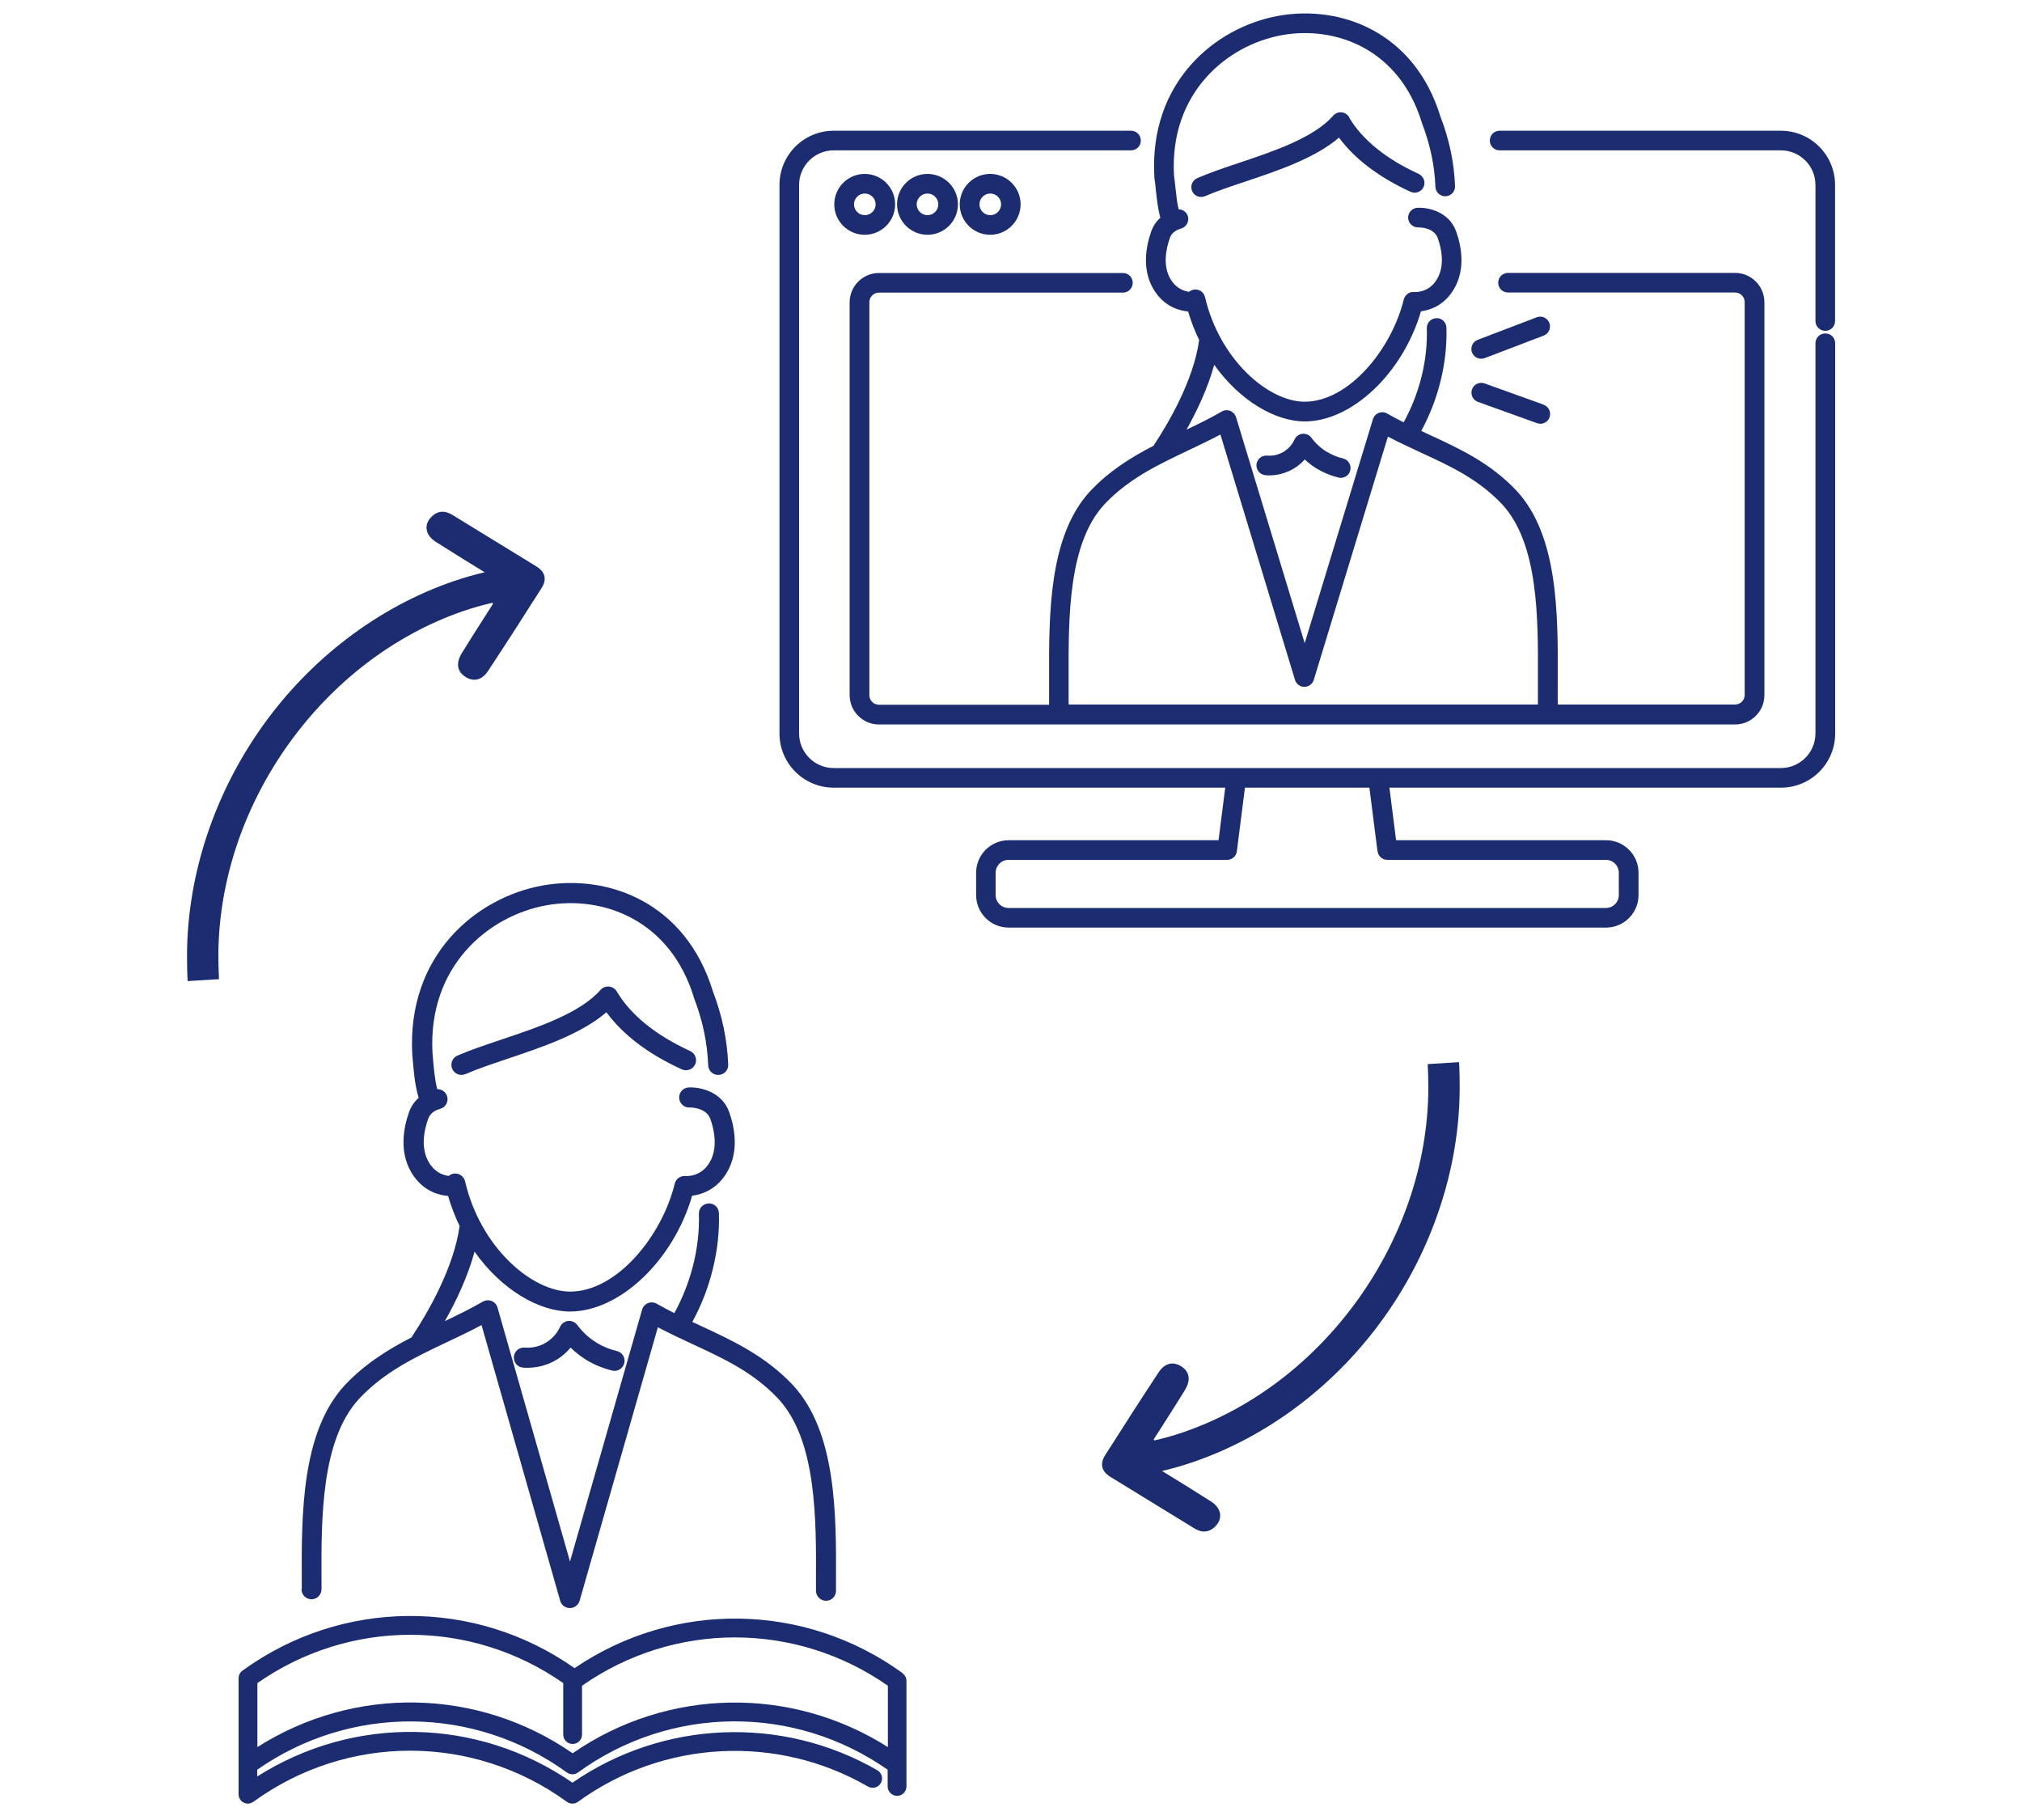 <?xml version="1.0" encoding="UTF-8"?>
<svg id="b" data-name="レイヤー 2" xmlns="http://www.w3.org/2000/svg" viewBox="0 0 200 180">
  <defs>
    <style>
      .e {
        fill: #1b2c70;
      }

      .e, .f {
        stroke-width: 0px;
      }

      .f {
        fill: none;
        opacity: .3;
      }
    </style>
  </defs>
  <g id="c" data-name="レイヤー 1">
    <g id="d" data-name="top_reason_forte_home-online">
      <g>
        <g>
          <path class="e" d="M176.15,12.93h-27.82c-.54,0-.97.43-.97.97s.43.97.97.97h27.82c1.88,0,3.42,1.53,3.42,3.42v13.46c0,.54.43.97.97.97s.97-.43.97-.97v-13.46c0-2.96-2.4-5.36-5.36-5.36Z"/>
          <path class="e" d="M180.54,32.98c-.54,0-.97.43-.97.97v38.59c0,1.88-1.53,3.42-3.42,3.42h-93.69c-1.88,0-3.42-1.53-3.42-3.42V18.29c0-1.88,1.53-3.42,3.42-3.42h29.41c.54,0,.97-.43.97-.97s-.43-.97-.97-.97h-29.41c-2.96,0-5.36,2.4-5.36,5.36v54.25c0,2.96,2.4,5.36,5.36,5.36h38.73l-.66,5.2h-20.76c-1.78,0-3.22,1.44-3.22,3.22v2.2c0,1.78,1.44,3.22,3.22,3.22h59.08c1.78,0,3.22-1.44,3.22-3.22v-2.2c0-1.78-1.44-3.22-3.22-3.22h-20.76l-.66-5.2h38.73c2.96,0,5.36-2.4,5.36-5.36v-38.59c0-.54-.43-.97-.97-.97ZM136.26,84.19c.06.49.47.85.96.85h21.62c.71,0,1.28.57,1.28,1.28v2.2c0,.71-.57,1.28-1.28,1.28h-59.08c-.71,0-1.28-.57-1.28-1.28v-2.2c0-.71.57-1.28,1.28-1.28h21.62c.49,0,.9-.36.96-.85l.8-6.29h12.31l.8,6.29Z"/>
          <path class="e" d="M88.54,20.21c0-1.66-1.35-3.01-3.01-3.01s-3.01,1.35-3.01,3.01,1.35,3.01,3.01,3.01,3.01-1.35,3.01-3.01ZM84.47,20.21c0-.59.48-1.07,1.07-1.07s1.07.48,1.07,1.07-.48,1.07-1.07,1.07-1.07-.48-1.07-1.07Z"/>
          <path class="e" d="M94.75,20.21c0-1.66-1.35-3.01-3.01-3.01s-3.01,1.35-3.01,3.01,1.35,3.01,3.01,3.01,3.01-1.35,3.01-3.01ZM90.67,20.21c0-.59.48-1.07,1.07-1.07s1.07.48,1.07,1.07-.48,1.07-1.07,1.07-1.07-.48-1.07-1.07Z"/>
          <path class="e" d="M100.95,20.21c0-1.66-1.35-3.01-3.01-3.01s-3.01,1.35-3.01,3.01,1.35,3.01,3.01,3.01,3.01-1.35,3.01-3.01ZM96.88,20.21c0-.59.48-1.07,1.07-1.07s1.07.48,1.07,1.07-.48,1.07-1.07,1.07-1.07-.48-1.07-1.07Z"/>
          <path class="e" d="M146.5,35.48c.12,0,.23-.02.35-.06l5.84-2.23c.5-.19.75-.75.56-1.25-.19-.5-.75-.75-1.25-.56l-5.84,2.23c-.5.19-.75.75-.56,1.25.15.39.52.62.91.62Z"/>
          <path class="e" d="M152.68,40.02l-5.84-2.1c-.5-.18-1.06.08-1.24.59-.18.5.08,1.06.59,1.24l5.84,2.1c.11.04.22.06.33.06.4,0,.77-.25.91-.64.18-.5-.08-1.06-.59-1.24Z"/>
          <path class="e" d="M117.53,30.84c.29.99.66,1.92,1.08,2.79-.54,3.95-3.01,8.17-4.44,10.34-.02.04-.04.08-.06.11-2.22,1.14-4.39,2.49-6.29,4.51-4.1,4.44-4.07,12.21-4.05,18.45,0,.93,0,1.82,0,2.66h-16.83c-.53,0-.95-.43-.95-.95V29.89c0-.53.43-.95.95-.95h24.13c.54,0,.97-.43.97-.97s-.43-.97-.97-.97h-24.13c-1.6,0-2.9,1.3-2.9,2.9v38.85c0,1.6,1.3,2.9,2.9,2.9h84.68c1.6,0,2.9-1.3,2.9-2.9V29.89c0-1.6-1.3-2.9-2.9-2.9h-22.46c-.54,0-.97.43-.97.97s.43.97.97.97h22.46c.53,0,.95.43.95.95v38.85c0,.53-.43.95-.95.95h-17.54c-.01-.84,0-1.73,0-2.66.02-6.24.05-14.01-4.05-18.46-2.6-2.77-5.67-4.19-8.64-5.56-.27-.12-.54-.25-.81-.38,1.71-3.16,2.59-6.75,2.49-10.21-.02-.54-.46-.98-1-.94-.54.02-.96.46-.94,1,.1,3.14-.71,6.42-2.29,9.3-.55-.28-1.1-.56-1.63-.87-.26-.15-.57-.17-.84-.06-.28.11-.49.34-.57.62l-6.75,22.15-6.79-22.35c-.09-.28-.3-.51-.57-.62-.28-.11-.59-.09-.84.06-1.14.66-2.32,1.24-3.49,1.79,1.02-1.82,2.1-4.08,2.74-6.41,2.52,3.55,6.05,5.6,8.95,5.6,4.7,0,9.73-4.82,11.5-10.89.83-.11,2.02-.49,2.95-1.73,1.61-2.15,1.03-4.78.53-6.17-.69-1.94-2.73-2.39-3.82-2.34-.53.02-.95.47-.93,1,.02.52.45.94.97.94,0,0,.02,0,.03,0,.06,0,1.54-.03,1.93,1.05.36,1.01.81,2.93-.26,4.35-.75.99-1.79,1.01-2.09.99-.47-.04-.89.28-1.01.74-1.19,4.88-5.42,10.11-9.8,10.11-3.6,0-8.42-4.16-9.86-10.35-.11-.49-.58-.81-1.09-.74-.18.03-.35.11-.48.22-.45-.06-1.12-.27-1.65-.97-1.07-1.42-.62-3.33-.26-4.35.06-.17.25-.69,1.12-.94.52-.15.81-.69.67-1.2-.12-.42-.5-.69-.92-.7-.15-.64-.22-1.27-.3-2.01-.05-.42-.09-.88-.16-1.38-.44-8.12,5.24-12.87,10.71-13.84,5.28-.94,11.59,1.38,13.81,8.67,0,.02.01.04.02.06.8,2.1,1.24,4.16,1.32,6.28.02.54.49.96,1.01.93.54-.02.95-.47.93-1.01-.09-2.33-.56-4.57-1.44-6.86-2.57-8.4-9.89-11.07-16-9.98-6.29,1.12-12.83,6.57-12.3,15.9,0,.03,0,.05,0,.08.07.5.12.94.16,1.36.1.92.19,1.73.43,2.64-.41.36-.71.81-.9,1.35-.49,1.38-1.08,4.02.53,6.17,1,1.33,2.3,1.67,3.14,1.75ZM120.72,42.99l7.37,24.25c.12.41.5.69.93.69h0c.43,0,.8-.28.93-.69l7.33-24.06c1.1.58,2.21,1.09,3.28,1.59,2.93,1.35,5.69,2.63,8.03,5.12,3.58,3.88,3.55,11.22,3.53,17.12,0,.93,0,1.82,0,2.67h-46.42c0-.85,0-1.74,0-2.67-.02-5.9-.05-13.25,3.53-17.12,2.39-2.54,5.26-3.9,8.31-5.35,1.05-.5,2.12-1.01,3.18-1.57Z"/>
          <path class="e" d="M133.44,11.58c-.16-.27-.44-.44-.75-.47-.31-.03-.61.09-.82.33-1.91,2.18-5.86,3.51-9.35,4.68-1.5.5-2.91.98-4.1,1.5-.49.21-.72.79-.5,1.28.16.37.52.58.89.58.13,0,.26-.03.39-.08,1.11-.48,2.48-.95,3.94-1.43,3.28-1.1,6.94-2.33,9.3-4.36,1.57,2.12,3.95,3.92,7.08,5.36.49.22,1.06.01,1.29-.48.22-.49,0-1.06-.48-1.29-3.26-1.49-5.58-3.38-6.9-5.6Z"/>
          <path class="e" d="M131.25,44.7c-.6-.37-1.12-.84-1.54-1.41-.2-.28-.54-.42-.88-.39-.34.04-.64.25-.78.56-.13.29-.46.85-1.1,1.23-.66.39-1.3.4-1.62.37-.53-.05-1,.35-1.05.89-.04.53.35,1,.89,1.05.56.05,1.65.02,2.77-.64.46-.27.83-.6,1.11-.92.37.34.76.65,1.2.91.66.4,1.39.7,2.15.88.07.02.15.03.22.03.44,0,.84-.3.94-.75.12-.52-.2-1.05-.72-1.17-.56-.13-1.09-.35-1.58-.65Z"/>
        </g>
        <g>
          <path class="e" d="M89.3,165.49c-9.69-7.04-22.62-7.21-32.47-.51-9.89-6.96-23.03-6.88-32.85.25-.24.17-.38.46-.38.75v8.41s0,.05,0,.08c0,.02,0,.05,0,.07v2.9s0,.01,0,.02c0,.04,0,.07.01.11,0,.03,0,.05.01.08,0,.03.02.06.03.09,0,.03.02.06.03.09.01.02.02.05.04.07.02.03.03.06.05.09,0,0,0,0,0,.01,0,.01.02.02.03.03.03.04.06.08.1.11.02.02.04.03.06.05.04.03.07.05.11.07.02.01.04.02.06.03.04.02.09.04.14.05.02,0,.03.01.05.02.07.01.13.02.2.02h0s0,0,0,0c.09,0,.17-.02.25-.04.02,0,.04-.01.05-.02.08-.03.16-.07.23-.12,0,0,0,0,.01,0,9.28-6.74,21.74-6.74,31.01,0,.33.24.77.24,1.1,0,8.42-6.12,19.68-6.71,28.68-1.51.45.26,1.02.1,1.27-.34.26-.45.1-1.02-.34-1.27-9.45-5.45-21.21-4.95-30.16,1.23-9.38-6.49-21.62-6.69-31.18-.61v-.67c9.23-6.46,21.48-6.37,30.63.27.33.24.77.24,1.1,0,9.15-6.65,21.4-6.74,30.63-.27v1.65c0,.51.42.93.93.93s.93-.42.93-.93v-10.43c0-.3-.14-.58-.38-.75ZM56.64,173.4c-9.38-6.49-21.62-6.69-31.18-.61v-6.33c9.11-6.37,21.14-6.37,30.25,0v5.09c0,.51.42.93.93.93s.93-.42.93-.93v-4.83c9.1-6.37,21.14-6.37,30.25,0v6.07c-9.56-6.07-21.8-5.87-31.18.61Z"/>
          <path class="e" d="M29.82,157.18c0,.55.45.99.99.99h0c.55,0,.99-.45.99-1v-.79c-.03-6.22-.05-13.95,3.72-18.04,2.51-2.68,5.54-4.11,8.75-5.63,1.1-.52,2.24-1.06,3.36-1.66l7.78,27.27c.12.43.51.72.96.72h0c.44,0,.83-.29.96-.72l7.74-27.05c1.16.61,2.33,1.15,3.46,1.68,3.08,1.43,5.99,2.77,8.46,5.4,3.78,4.09,3.75,11.83,3.72,18.04v.93c0,.55.44.99.99,1h0c.55,0,.99-.44.99-.99v-.93c.03-6.56.06-14.73-4.25-19.4-2.74-2.91-5.96-4.4-9.08-5.85-.29-.13-.59-.27-.88-.41,1.81-3.33,2.74-7.12,2.63-10.76-.02-.55-.45-.98-1.02-.96-.55.02-.98.48-.96,1.02.1,3.32-.76,6.78-2.43,9.83-.59-.3-1.17-.6-1.74-.93-.27-.15-.59-.17-.87-.06-.28.11-.5.35-.58.65l-7.13,24.91-7.17-25.12c-.08-.29-.3-.53-.58-.65-.28-.11-.6-.09-.87.06-1.22.71-2.5,1.33-3.76,1.93,1.1-1.94,2.26-4.37,2.94-6.87,2.65,3.76,6.37,5.92,9.44,5.92,4.94,0,10.23-5.07,12.08-11.45.86-.11,2.13-.51,3.11-1.81,1.69-2.25,1.07-5.01.56-6.46-.72-2.02-2.86-2.49-4-2.44-.55.02-.98.48-.95,1.03.02.55.5.99,1.03.95.02,0,1.63-.03,2.05,1.13.38,1.07.86,3.1-.27,4.6-.8,1.06-1.9,1.07-2.22,1.05-.49-.03-.92.29-1.03.76-1.26,5.15-5.71,10.67-10.34,10.67-3.8,0-8.89-4.38-10.4-10.91-.12-.5-.6-.83-1.11-.76-.19.03-.37.11-.5.23-.48-.06-1.2-.28-1.77-1.04-1.13-1.5-.66-3.53-.27-4.6.07-.18.26-.74,1.2-1,.53-.15.83-.7.68-1.23-.13-.44-.54-.72-.98-.71-.25-.98-.33-1.89-.45-3.36l-.02-.19c-.48-8.59,5.51-13.61,11.29-14.64,5.57-.99,12.23,1.45,14.57,9.14,0,.02.01.04.02.07.85,2.22,1.3,4.38,1.39,6.62.02.55.49.98,1.03.95.55-.02.98-.48.95-1.03-.1-2.44-.59-4.8-1.51-7.22-2.7-8.83-10.38-11.63-16.81-10.49-6.61,1.17-13.48,6.9-12.93,16.73l.02.22c.14,1.65.23,2.75.61,4.06-.43.38-.75.85-.95,1.41-.52,1.45-1.13,4.22.56,6.46,1.05,1.4,2.42,1.76,3.3,1.83.31,1.05.69,2.05,1.14,2.97-.57,4.16-3.17,8.6-4.67,10.88-.03.04-.05.08-.07.13-2.33,1.2-4.62,2.62-6.62,4.74-4.31,4.67-4.28,12.83-4.25,19.4v.78Z"/>
          <path class="e" d="M59.02,132.8c-.75-.46-1.4-1.05-1.92-1.76-.21-.28-.55-.43-.9-.4-.35.04-.65.26-.8.58-.17.38-.59,1.09-1.42,1.58-.84.5-1.67.51-2.08.48-.55-.05-1.03.36-1.07.91-.04.55.36,1.03.91,1.07.65.05,1.94.03,3.26-.75.61-.36,1.08-.8,1.44-1.23.47.46,1,.87,1.56,1.22.79.48,1.65.83,2.55,1.05.08.02.15.03.23.03.45,0,.86-.31.97-.77.13-.53-.2-1.07-.74-1.19-.7-.17-1.37-.44-1.98-.81Z"/>
          <path class="e" d="M68.27,103.95c-3.43-1.58-5.88-3.56-7.27-5.9-.16-.27-.45-.45-.76-.48-.32-.03-.63.09-.84.33-2.01,2.3-6.18,3.7-9.85,4.93-1.57.53-3.06,1.03-4.31,1.57-.5.22-.73.8-.51,1.31.16.37.53.6.91.6.13,0,.27-.03.4-.08,1.16-.51,2.61-.99,4.14-1.51,3.46-1.16,7.32-2.46,9.8-4.61,1.65,2.24,4.15,4.14,7.46,5.65.5.23,1.09,0,1.32-.49.23-.5,0-1.09-.49-1.32Z"/>
        </g>
        <path class="e" d="M21.66,96.84c-.04-.82-.06-1.65-.06-2.48.1-14.89,10.31-29.17,24.27-33.94.93-.32,1.87-.58,2.82-.8.03.03.06.07.08.09-1.03,1.62-2.07,3.23-3.08,4.87-.61.99-.48,1.81.31,2.34.81.54,1.66.38,2.28-.57,1.79-2.71,3.54-5.44,5.28-8.18.56-.87.37-1.61-.52-2.16-2.77-1.7-5.53-3.4-8.3-5.09-.75-.46-1.48-.42-2.1.23-.74.78-.56,1.78.45,2.43,1.34.86,4,2.5,4.85,3.02-1.03.24-2.06.53-3.07.88-7.42,2.54-14.14,7.63-18.92,14.35-4.75,6.67-7.4,14.67-7.45,22.5,0,.91.01,1.81.06,2.7"/>
        <path class="e" d="M141.22,105.24c.04.82.06,1.65.06,2.48-.1,14.89-10.31,29.17-24.27,33.94-.93.32-1.87.58-2.82.8-.03-.03-.06-.07-.08-.09,1.03-1.62,2.07-3.23,3.08-4.87.61-.99.48-1.81-.31-2.34-.81-.54-1.66-.38-2.28.57-1.79,2.71-3.54,5.44-5.28,8.18-.56.87-.37,1.61.52,2.16,2.77,1.7,5.53,3.4,8.3,5.09.75.46,1.48.42,2.1-.23.74-.78.56-1.78-.45-2.43-1.34-.86-4-2.5-4.85-3.02,1.03-.24,2.06-.53,3.07-.88,7.42-2.54,14.14-7.63,18.92-14.35,4.75-6.67,7.4-14.67,7.45-22.5,0-.91-.01-1.81-.06-2.7"/>
      </g>
      <rect class="f" width="200" height="180"/>
    </g>
  </g>
</svg>